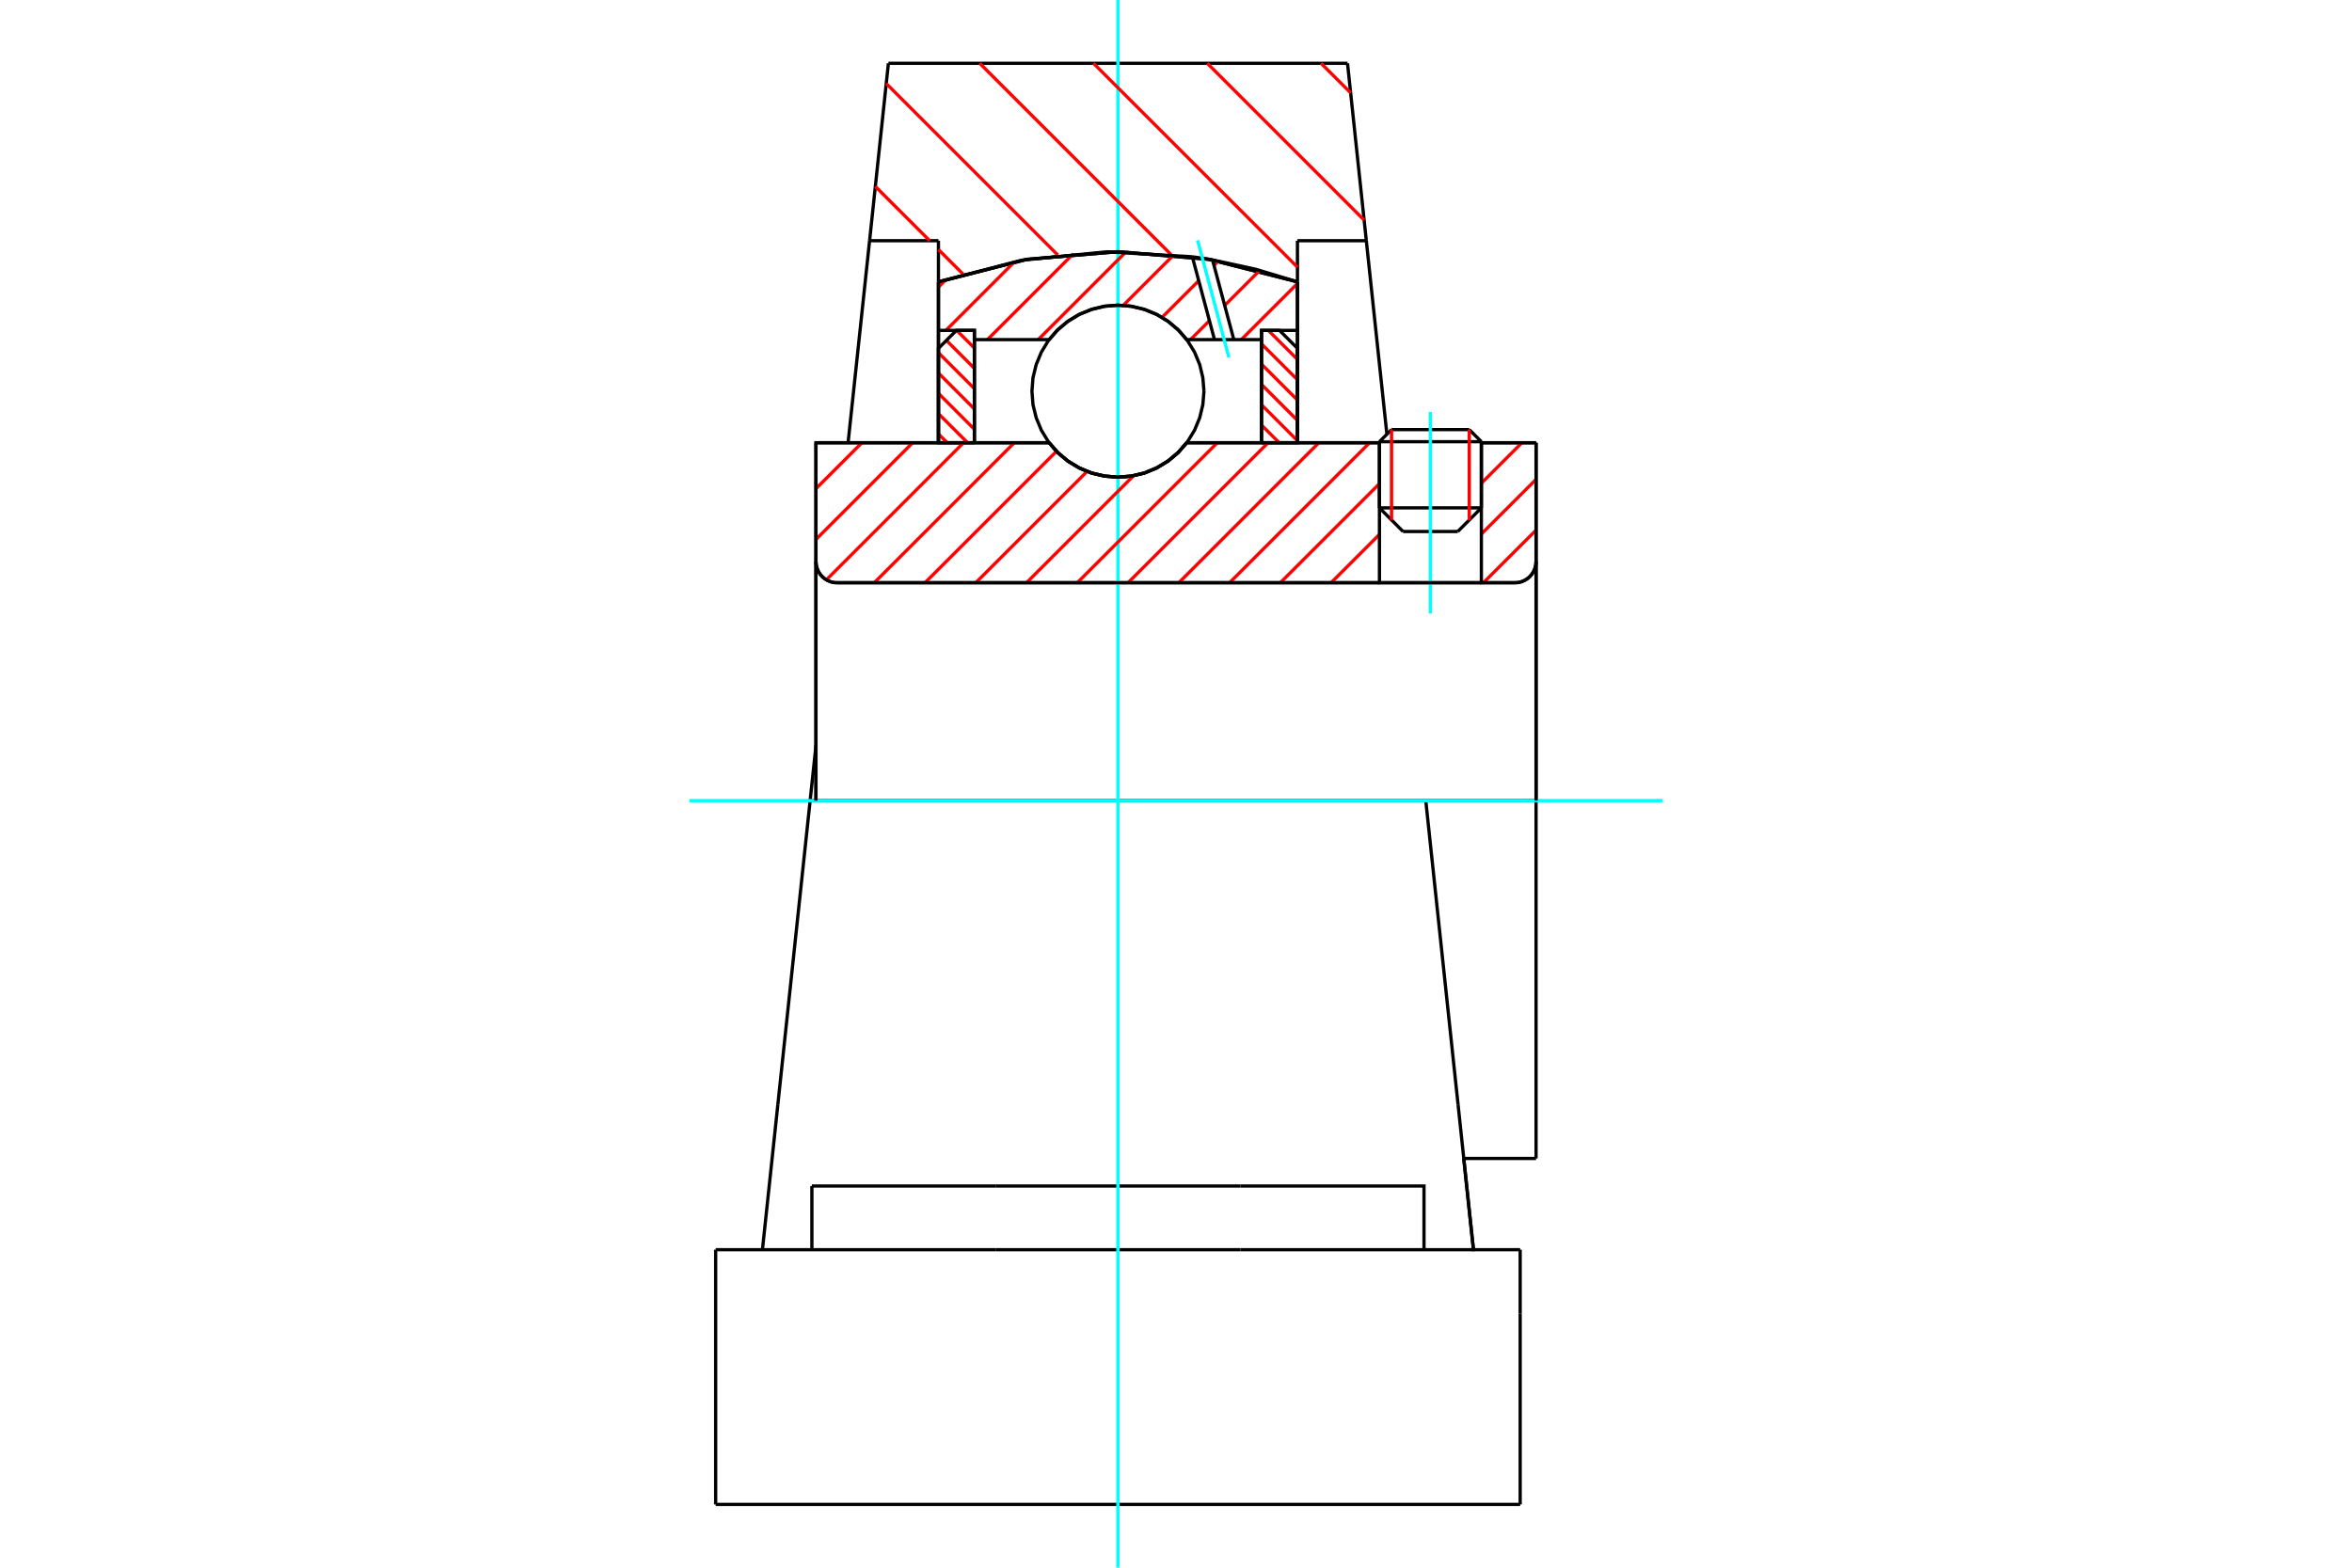 <?xml version="1.0" standalone="no"?>
<!DOCTYPE svg PUBLIC "-//W3C//DTD SVG 1.1//EN"
	"http://www.w3.org/Graphics/SVG/1.1/DTD/svg11.dtd">
<svg xmlns="http://www.w3.org/2000/svg" height="100%" width="100%" viewBox="0 0 36000 24000">
	<rect x="-1800" y="-1200" width="39600" height="26400" style="fill:#FFF"/>
	<g style="fill:none; fill-rule:evenodd" transform="matrix(1 0 0 1 0 0)">
		<g style="fill:none; stroke:#000; stroke-width:50; shape-rendering:geometricPrecision">
			<line x1="22674" y1="6762" x2="21114" y2="6762"/>
			<line x1="21299" y1="6577" x2="22489" y2="6577"/>
			<line x1="21114" y1="7775" x2="22674" y2="7775"/>
			<line x1="22313" y1="8137" x2="21475" y2="8137"/>
			<polyline points="23187,8921 23238,8918 23287,8906 23334,8886 23377,8860 23416,8827 23449,8788 23475,8745 23495,8698 23507,8649 23511,8598"/>
			<line x1="23511" y1="6778" x2="23511" y2="8598"/>
			<line x1="22674" y1="6778" x2="23511" y2="6778"/>
			<line x1="18164" y1="6778" x2="21114" y2="6778"/>
			<polyline points="16058,6778 16192,6931 16348,7061 16523,7166 16711,7243 16909,7289 17111,7305 17314,7289 17512,7243 17700,7166 17874,7061 18030,6931 18164,6778"/>
			<line x1="12489" y1="6778" x2="16058" y2="6778"/>
			<line x1="12489" y1="8598" x2="12489" y2="6778"/>
			<polyline points="12489,8598 12493,8649 12505,8698 12525,8745 12551,8788 12584,8827 12623,8860 12666,8886 12713,8906 12762,8918 12813,8921"/>
			<line x1="23187" y1="8921" x2="12813" y2="8921"/>
			<line x1="23511" y1="12257" x2="21823" y2="12257"/>
			<line x1="23511" y1="8598" x2="23511" y2="12257"/>
			<line x1="23511" y1="17735" x2="23511" y2="12257"/>
			<line x1="12489" y1="8598" x2="12489" y2="12257"/>
			<line x1="21299" y1="6577" x2="21114" y2="6762"/>
			<line x1="22674" y1="6762" x2="22489" y2="6577"/>
			<line x1="22313" y1="8137" x2="22674" y2="7775"/>
			<line x1="21114" y1="7775" x2="21475" y2="8137"/>
			<line x1="21114" y1="6762" x2="21114" y2="7775"/>
			<line x1="22674" y1="7775" x2="22674" y2="6762"/>
			<line x1="22404" y1="17735" x2="23511" y2="17735"/>
			<line x1="21823" y1="12257" x2="12400" y2="12257"/>
			<line x1="20913" y1="3685" x2="19859" y2="3685"/>
			<line x1="20625" y1="969" x2="20913" y2="3685"/>
			<line x1="13598" y1="969" x2="20625" y2="969"/>
			<line x1="13310" y1="3685" x2="13598" y2="969"/>
			<line x1="14364" y1="3685" x2="13310" y2="3685"/>
			<line x1="14364" y1="4315" x2="14364" y2="3685"/>
			<polyline points="19859,4315 18504,3970 17111,3853 15718,3970 14364,4315"/>
			<line x1="19859" y1="3685" x2="19859" y2="4315"/>
			<line x1="14364" y1="6778" x2="14364" y2="4315"/>
			<line x1="12981" y1="6778" x2="13310" y2="3685"/>
			<line x1="12400" y1="12257" x2="12490" y2="11408"/>
			<line x1="19859" y1="4315" x2="19859" y2="6778"/>
			<line x1="10954" y1="23031" x2="23268" y2="23031"/>
			<line x1="12427" y1="19132" x2="12427" y2="18157"/>
			<line x1="15238" y1="18157" x2="12427" y2="18157"/>
			<line x1="15238" y1="19132" x2="18985" y2="19132"/>
			<line x1="18985" y1="18157" x2="15238" y2="18157"/>
			<polyline points="21796,19132 21796,18157 18985,18157"/>
			<line x1="22553" y1="19132" x2="22317" y2="16908"/>
			<line x1="11906" y1="16908" x2="11670" y2="19132"/>
			<line x1="18985" y1="19132" x2="23268" y2="19132"/>
			<line x1="22404" y1="17735" x2="22555" y2="19155"/>
			<line x1="20913" y1="3685" x2="21228" y2="6649"/>
			<line x1="12400" y1="12257" x2="11906" y2="16908"/>
			<line x1="23268" y1="20107" x2="23268" y2="19132"/>
			<line x1="23268" y1="23031" x2="23268" y2="20107"/>
			<polyline points="10954,23031 10954,20107 10954,19132"/>
			<line x1="22317" y1="16908" x2="21823" y2="12257"/>
			<line x1="10954" y1="19132" x2="15238" y2="19132"/>
		</g>
		<g style="fill:none; stroke:#0FF; stroke-width:50; shape-rendering:geometricPrecision">
			<line x1="21894" y1="9393" x2="21894" y2="6307"/>
			<line x1="17111" y1="24000" x2="17111" y2="0"/>
			<line x1="10552" y1="12257" x2="25448" y2="12257"/>
		</g>
		<g style="fill:none; stroke:#F00; stroke-width:50; shape-rendering:geometricPrecision">
			<line x1="20220" y1="969" x2="20673" y2="1421"/>
			<line x1="18479" y1="969" x2="20879" y2="3369"/>
			<line x1="16737" y1="969" x2="19859" y2="4090"/>
			<line x1="14996" y1="969" x2="17923" y2="3896"/>
			<line x1="13565" y1="1279" x2="16191" y2="3905"/>
			<line x1="13398" y1="2854" x2="14230" y2="3685"/>
			<line x1="14364" y1="3820" x2="14741" y2="4197"/>
		</g>
		<g style="fill:none; stroke:#000; stroke-width:50; shape-rendering:geometricPrecision">
			<polyline points="19859,4315 18504,3970 17111,3853 15718,3970 14364,4315"/>
		</g>
		<g style="fill:none; stroke:#F00; stroke-width:50; shape-rendering:geometricPrecision">
			<line x1="22489" y1="6577" x2="22489" y2="7961"/>
			<line x1="21299" y1="7961" x2="21299" y2="6577"/>
			<line x1="14364" y1="6644" x2="14499" y2="6778"/>
			<line x1="14364" y1="6333" x2="14810" y2="6778"/>
			<line x1="14364" y1="6022" x2="14914" y2="6572"/>
			<line x1="14364" y1="5711" x2="14914" y2="6261"/>
			<line x1="14364" y1="5400" x2="14914" y2="5950"/>
			<line x1="14486" y1="5211" x2="14914" y2="5639"/>
			<line x1="14643" y1="5058" x2="14914" y2="5328"/>
		</g>
		<g style="fill:none; stroke:#000; stroke-width:50; shape-rendering:geometricPrecision">
			<polyline points="14914,6778 14914,5058 14639,5058 14364,5333 14364,6778 14914,6778"/>
		</g>
		<g style="fill:none; stroke:#F00; stroke-width:50; shape-rendering:geometricPrecision">
			<line x1="19413" y1="5058" x2="19859" y2="5503"/>
			<line x1="19309" y1="5265" x2="19859" y2="5814"/>
			<line x1="19309" y1="5575" x2="19859" y2="6125"/>
			<line x1="19309" y1="5886" x2="19859" y2="6436"/>
			<line x1="19309" y1="6197" x2="19859" y2="6747"/>
			<line x1="19309" y1="6508" x2="19580" y2="6778"/>
		</g>
		<g style="fill:none; stroke:#000; stroke-width:50; shape-rendering:geometricPrecision">
			<polyline points="19309,6778 19309,5058 19584,5058 19859,5333 19859,6778 19309,6778"/>
			<polyline points="18428,5989 18411,5783 18363,5582 18284,5391 18176,5215 18042,5058 17885,4924 17709,4816 17518,4737 17317,4689 17111,4672 16905,4689 16705,4737 16514,4816 16338,4924 16181,5058 16046,5215 15939,5391 15860,5582 15811,5783 15795,5989 15811,6195 15860,6395 15939,6586 16046,6762 16181,6919 16338,7054 16514,7161 16705,7241 16905,7289 17111,7305 17317,7289 17518,7241 17709,7161 17885,7054 18042,6919 18176,6762 18284,6586 18363,6395 18411,6195 18428,5989"/>
		</g>
		<g style="fill:none; stroke:#F00; stroke-width:50; shape-rendering:geometricPrecision">
			<line x1="19859" y1="4340" x2="18999" y2="5199"/>
			<line x1="19281" y1="4140" x2="18745" y2="4676"/>
			<line x1="18511" y1="4910" x2="18222" y2="5199"/>
			<line x1="18648" y1="3996" x2="18581" y2="4063"/>
			<line x1="18348" y1="4297" x2="17786" y2="4859"/>
			<line x1="17966" y1="3901" x2="17192" y2="4675"/>
			<line x1="17235" y1="3855" x2="15891" y2="5199"/>
			<line x1="16428" y1="3885" x2="15114" y2="5199"/>
			<line x1="15530" y1="4006" x2="14478" y2="5058"/>
			<line x1="14483" y1="4276" x2="14364" y2="4395"/>
		</g>
		<g style="fill:none; stroke:#000; stroke-width:50; shape-rendering:geometricPrecision">
			<polyline points="14364,6778 14364,5058 14364,4315"/>
			<polyline points="18250,3931 16940,3855 15634,3984 14364,4315"/>
			<polyline points="18559,3979 18405,3954 18250,3931"/>
			<polyline points="19859,4315 19215,4121 18559,3979"/>
			<polyline points="19859,4315 19859,5058 19309,5058 19309,5199 19309,6778"/>
			<polyline points="19309,5199 18885,5199 18589,5199 18164,5199 18030,5046 17874,4916 17700,4811 17512,4735 17314,4688 17111,4672 16909,4688 16711,4735 16523,4811 16348,4916 16192,5046 16058,5199 14914,5199 14914,6778"/>
			<polyline points="14914,5199 14914,5058 14364,5058"/>
			<line x1="19859" y1="5058" x2="19859" y2="6778"/>
		</g>
		<g style="fill:none; stroke:#0FF; stroke-width:50; shape-rendering:geometricPrecision">
			<line x1="18810" y1="5473" x2="18331" y2="3679"/>
		</g>
		<g style="fill:none; stroke:#000; stroke-width:50; shape-rendering:geometricPrecision">
			<line x1="18589" y1="5199" x2="18250" y2="3931"/>
			<line x1="18885" y1="5199" x2="18559" y2="3979"/>
		</g>
		<g style="fill:none; stroke:#F00; stroke-width:50; shape-rendering:geometricPrecision">
			<line x1="23511" y1="8116" x2="22705" y2="8921"/>
			<line x1="23511" y1="7339" x2="22674" y2="8175"/>
			<line x1="23294" y1="6778" x2="22674" y2="7398"/>
			<line x1="21114" y1="8181" x2="20374" y2="8921"/>
			<line x1="21114" y1="7404" x2="19597" y2="8921"/>
			<line x1="20963" y1="6778" x2="18820" y2="8921"/>
			<line x1="20186" y1="6778" x2="18043" y2="8921"/>
			<line x1="19409" y1="6778" x2="17266" y2="8921"/>
			<line x1="18632" y1="6778" x2="16489" y2="8921"/>
			<line x1="17351" y1="7282" x2="15712" y2="8921"/>
			<line x1="16639" y1="7217" x2="14935" y2="8921"/>
			<line x1="16170" y1="6909" x2="14158" y2="8921"/>
			<line x1="15524" y1="6778" x2="13381" y2="8921"/>
			<line x1="14747" y1="6778" x2="12649" y2="8876"/>
			<line x1="13969" y1="6778" x2="12489" y2="8258"/>
			<line x1="13192" y1="6778" x2="12489" y2="7481"/>
		</g>
		<g style="fill:none; stroke:#000; stroke-width:50; shape-rendering:geometricPrecision">
			<line x1="23511" y1="12257" x2="23511" y2="6778"/>
			<polyline points="23187,8921 23238,8918 23287,8906 23334,8886 23377,8860 23416,8827 23449,8788 23475,8745 23495,8698 23507,8649 23511,8598"/>
			<polyline points="23187,8921 22674,8921 22674,6778"/>
			<polyline points="22674,8921 21114,8921 21114,6778"/>
			<line x1="21114" y1="8921" x2="12813" y2="8921"/>
			<polyline points="12489,8598 12493,8649 12505,8698 12525,8745 12551,8788 12584,8827 12623,8860 12666,8886 12713,8906 12762,8918 12813,8921"/>
			<polyline points="12489,8598 12489,6778 13039,6778 16058,6778 16192,6931 16348,7061 16523,7166 16711,7243 16909,7289 17111,7305 17314,7289 17512,7243 17700,7166 17874,7061 18030,6931 18164,6778 21114,6778"/>
			<line x1="22674" y1="6778" x2="23511" y2="6778"/>
			<line x1="12489" y1="12257" x2="12489" y2="8598"/>
		</g>
	</g>
</svg>

